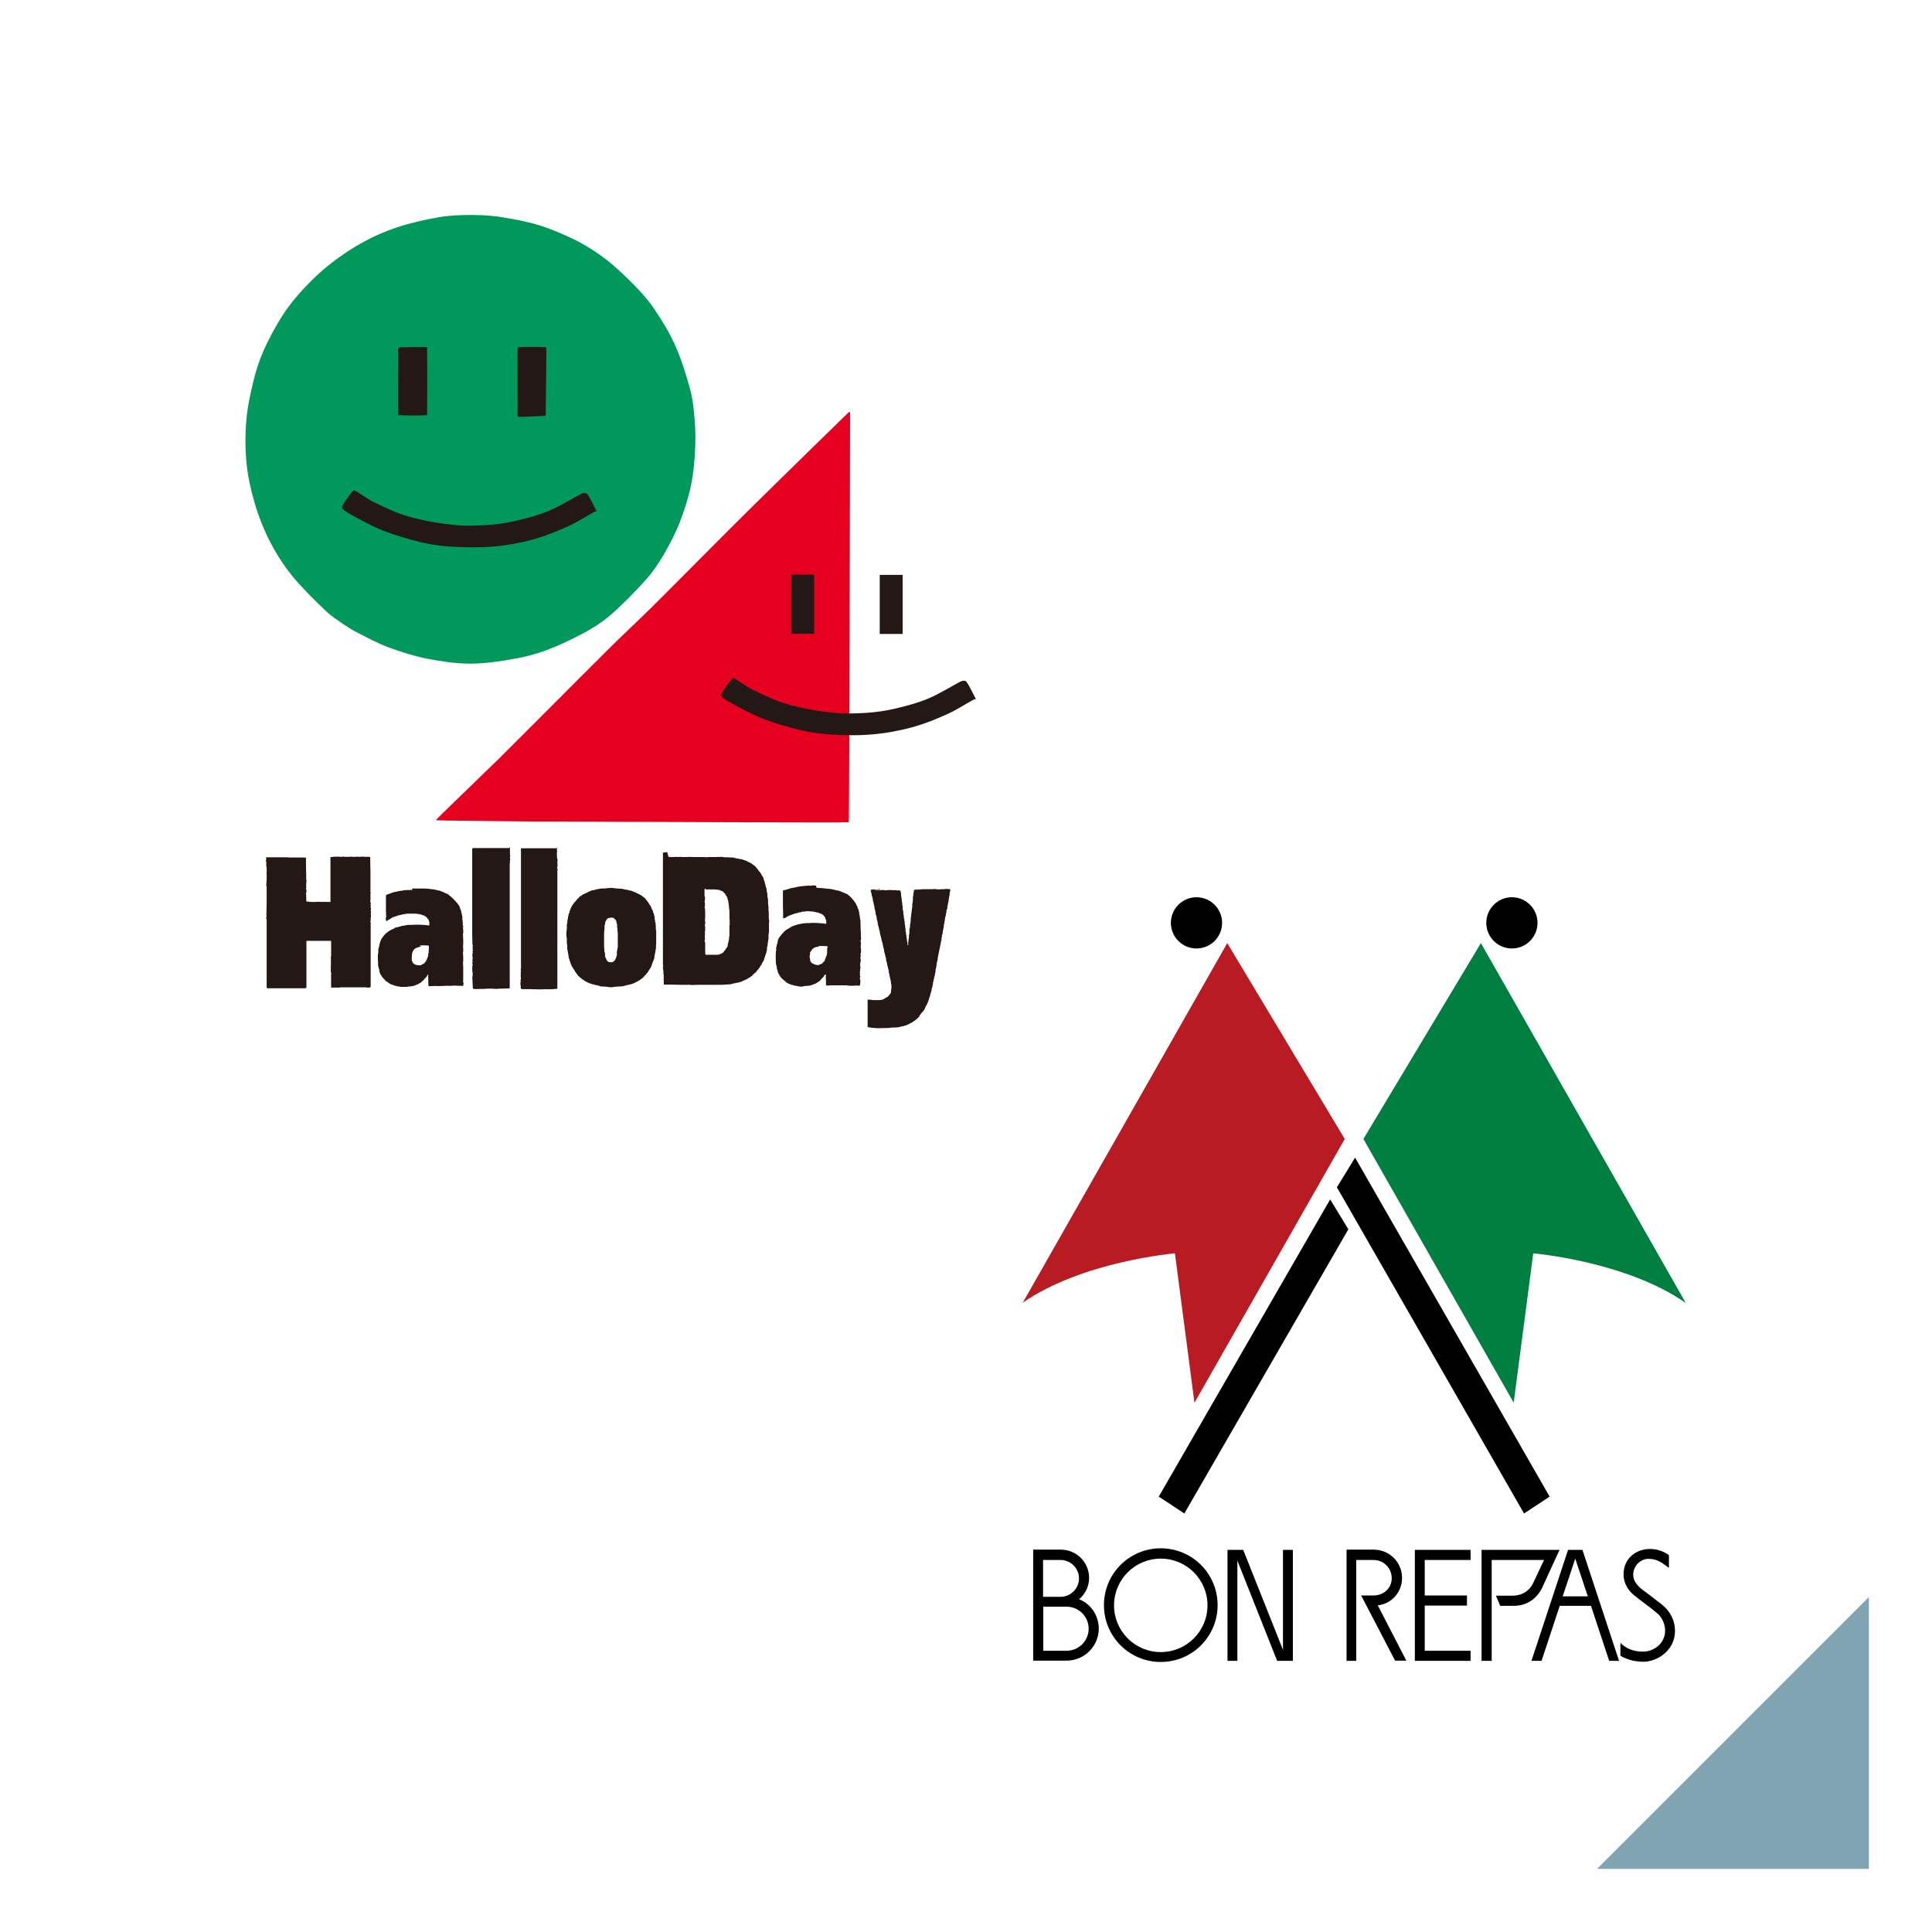 <?xml version="1.0" encoding="UTF-8"?>
<svg id="_レイヤー_2" data-name="レイヤー 2" xmlns="http://www.w3.org/2000/svg" viewBox="0 0 86 86">
  <defs>
    <style>
      .cls-1 {
        fill: #b81c22;
      }

      .cls-2 {
        fill: #e50020;
      }

      .cls-3 {
        fill: #00995b;
      }

      .cls-4 {
        fill: #231815;
      }

      .cls-5 {
        fill: #fff;
      }

      .cls-6 {
        fill: #007f41;
      }

      .cls-7 {
        fill: #80a4b2;
      }
    </style>
  </defs>
  <g id="_ガイド" data-name="ガイド">
    <g>
      <g>
        <rect class="cls-5" width="86" height="86"/>
        <polygon class="cls-7" points="83.19 71.09 83.19 83.19 71.09 83.19 83.19 71.09"/>
      </g>
      <g>
        <g>
          <path class="cls-4" d="M22.7,37.72s0,.14,0,.21c0,0,0,0,0,.01s0,0,0,.01c0,.02,0,.03,0,.05s0,.04,0,.05c0,0,.01,0,.01.01,0,.03,0,.09,0,.1,0,0-.02,0-.02,0,0,.01.01.03.02.05,0,.03,0,.07,0,.08,0,0-.02,0-.02,0,0,0,.01.01.01.02,0,.04,0,.1,0,.12,0,0-.02,0-.02,0,0,0,.01.01.01.02,0,.25,0,1.86,0,2.77,0,.91,0,2.74,0,2.77,0,0-.02,0-.02,0,0,0,0,.01-.01.01-.03,0-.25,0-.37.01-.02,0-.04,0-.06,0-.05,0-.09.01-.14.01-.06,0-.12-.01-.19-.01-.03,0-.07,0-.1,0-.01,0-.03,0-.04,0,0,0-.02,0-.03,0-.02,0-.04,0-.06,0-.04,0-.08.01-.12.01-.02,0-.04,0-.06,0,0,0-.01,0-.02,0s-.01,0-.02,0c-.02,0-.03,0-.05,0-.01,0-.03,0-.04,0s-.03,0-.04,0c-.02,0-.03.01-.05.01-.01,0-.02-.01-.03-.01-.02,0-.04.01-.06.01-.04,0-.08-.01-.12-.02,0,0-.01,0-.01,0,0-.01-.01-.25-.02-.38,0-.02,0-.03,0-.05,0-.01,0-.03,0-.04,0,0,0,0-.01-.01,0,0,0-.01,0-.02,0,0,.01-.01.01-.02,0-.03.01-.07.01-.1,0-.03,0-.07,0-.1,0-.02-.01-.04-.02-.06,0,0,0-.02,0-.03,0-.01.02-.02.02-.03,0,0-.01-.01-.02-.02,0,0,0-.02,0-.03,0-.02.01-.04.01-.06,0-.02-.01-.03-.01-.05,0-.02.02-.03.02-.05,0,0,0-.02,0-.03,0-.02-.02-.03-.02-.05,0-.02.02-.03.02-.05,0,0,0-.02,0-.02,0,0-.01,0-.01-.01,0-.02-.01-.04,0-.06,0,0,.02,0,.02,0,0,0,0,0-.01,0,0,0,0-.02-.01-.03,0,0,0-.02,0-.03,0-.01.02-.01.02-.02,0-.02-.01-.03-.02-.05,0-.02,0-.05,0-.08s0-.05,0-.08c0-.01.02-.03.02-.04,0-.02-.02-.03-.02-.04,0,0,0-.02.01-.02,0,0,.01,0,.01,0,0,0,0-.02-.01-.02,0,0-.01,0-.01,0s0,0,.01,0c0,0,.01-.01.01-.02,0,0,0-.01,0-.02,0,0,0,0-.01-.01,0-.01,0-.02,0-.03s0-.02,0-.03c0-.03,0-.08,0-.09,0,0,.02,0,.02,0,0,0,0,0-.01,0,0,0-.01,0-.01,0,0,0,0-.02,0-.02,0,0,.01-.01.01-.02,0-.01-.01-.02-.02-.03,0,0,0,0,0-.01,0,0,0-.01,0-.02,0,0,0,0,0,0,0,0,.01,0,.01,0,0,0-.01-.01-.01-.02,0-.07-.01-.27-.01-.41,0-.14,0-.27,0-.41,0-.56,0-1.14,0-1.71s0-1.6,0-1.7c0-.01.02-.03.03-.03.05,0,.53,0,.79,0s.58,0,.79,0c.01,0,.03,0,.03,0Z"/>
          <path class="cls-4" d="M24.79,37.72s0,.1,0,.15c0,0,.02.01.02.02,0,.01-.01.02-.02.03,0,.03,0,.06,0,.09s0,.06,0,.09c0,0,.01.01.01.02s0,.01-.01.02c0,0,0,.02,0,.02,0,.01,0,.02.01.03,0,0,0,0,0,.01,0,.02.01.04.02.06,0,.02,0,.03,0,.05,0,0-.02,0-.02,0,0,0,.02,0,.02.01,0,0,0,.01-.01.02,0,.02,0,.03,0,.05s0,.03,0,.05c0,0,0,0,.01.01,0,0,0,.02,0,.03,0,.01-.01.03-.01.04,0,.01.01.02.01.03,0,0,0,.02-.01.02,0,.01,0,.03-.01.04,0,.01,0,.03,0,.04,0,.02.02.03.02.05,0,.02,0,.03,0,.05,0,0-.02,0-.02,0,0,.01.01.02.01.03,0,.04,0,.08,0,.13s0,.09,0,.13c0,.82,0,1.67,0,2.49,0,.82,0,2.45,0,2.48,0,0-.02,0-.02,0,0,0,0,.01-.01.01-.05,0-.11,0-.16.01,0,0-.02,0-.03,0-.01,0-.02.01-.03.01-.02,0-.04-.01-.06-.01s-.04.01-.06.01c-.01,0-.02-.01-.03-.01s-.02.01-.03.01c-.02,0-.03-.01-.05-.01s-.03.01-.05.01c-.01,0-.02-.01-.03-.01,0,0-.01,0-.02,0,0,0-.02,0-.03,0-.01,0-.02.01-.03.01,0,0-.01,0-.02,0-.04,0-.09,0-.13,0s-.09,0-.13,0c0,0-.01,0-.02,0-.01,0-.02-.01-.03-.01s-.02.01-.03.01-.02-.01-.03-.01c-.02,0-.03.01-.05.01-.03,0-.07-.01-.1-.01-.03,0-.05,0-.08,0,0,0-.02,0-.03,0,0,0-.01,0-.02,0-.04,0-.08,0-.12,0-.04,0-.07,0-.11,0,0,0-.01,0-.02,0-.02,0-.04-.01-.06-.02,0,0,0,0,0,0,0-.02-.01-.04-.01-.06,0-.02,0-.03,0-.05,0-.01,0-.02,0-.03,0,0-.01-.01-.01-.02,0-.04-.01-.09,0-.13,0-.01.02-.01.02-.02,0,0,0-.02-.01-.02,0,0-.01,0-.01,0,0,0,0-.02,0-.02,0-.01,0-.02,0-.03,0-.02.01-.03.02-.05,0,0,0,0,0,0,0,0,0,0,0,0,0-.04-.01-.07-.01-.11,0-.04,0-.07,0-.11,0,0,0-.02,0-.02,0,0,0,0,0-.01,0-.02,0-.03,0-.05,0-.02.01-.04.01-.06,0-.02,0-.05-.01-.07,0-.02,0-.04,0-.05,0,0,.02,0,.02,0,0,0,0-.02,0-.02,0,0,0,0-.01-.01,0-.01,0-.02,0-.03s0-.02,0-.03c0-.05,0-.1,0-.16,0-.05,0-.1,0-.14,0-.82,0-1.66,0-2.48,0-.82,0-2.45,0-2.47,0-.01.02,0,.03,0,.21,0,.53,0,.79,0s.58,0,.79,0c.01,0,.03,0,.03,0Z"/>
          <path class="cls-4" d="M29.76,38.14s.05.01.07.01c.02,0,.03,0,.05,0,.02,0,.04,0,.06,0,.02,0,.03,0,.05,0,0,0,.02,0,.03,0,.02,0,.05-.01.07-.01.03,0,.07.01.1.01s.07-.01.1-.01c.02,0,.05.01.07.01,0,0,.01,0,.02,0,0,0,.02,0,.03,0,0,0,.01,0,.02,0,.03,0,.06,0,.09,0s.06,0,.09,0c0,0,.01,0,.02,0,.01,0,.02-.01.03-.01s.02.01.03.01c.02,0,.03-.01.05-.01.02,0,.04.01.06.01,0,0,.02,0,.03,0s.02,0,.03,0c0,0,.01,0,.02,0,.06,0,.12,0,.19,0s.12,0,.19,0c0,0,0,0,.01,0s0,0,.01,0c.02,0,.04,0,.06,0,.03,0,.06.01.09.01.03,0,.07-.01.1-.01.03,0,.05,0,.08,0,0,0,.01,0,.02,0s.01,0,.02,0c.04,0,.08,0,.12,0s.08,0,.12,0c0,0,.01,0,.02,0,.02,0,.03-.01.05-.01.02,0,.04.01.06.01s.04-.01.06-.01c.06,0,.11.01.17.02.09,0,.19,0,.28.01.05,0,.11,0,.16.01,0,0,0,0,.01.01.03,0,.05.02.08.02.02,0,.05,0,.07.01.03,0,.05.02.08.02.03,0,.05,0,.08.01.02,0,.03,0,.05.01,0,0,0,0,.01.01.03.01.07.02.1.03,0,0,.02,0,.02.01,0,0,0,0,.01.01.01,0,.03,0,.05.01,0,0,.01.02.02.02.03.01.06.02.08.03,0,0,.01.02.02.02.02.01.04.01.06.02,0,0,.01.02.02.02.01,0,.02,0,.03.02,0,0,.01.02.02.02.02.01.04.02.05.03,0,0,.01.02.02.02,0,0,0,0,.01,0,.02.01.03.03.05.05,0,0,.02.01.02.02,0,0,.01.02.02.03,0,0,.02.01.02.02,0,0,.01.02.02.03,0,0,0,0,.01,0,.01.01.02.03.03.05.03.04.05.07.08.1,0,.01.02.02.03.03,0,.01,0,.02.01.03,0,0,0,0,.01.01,0,.01,0,.02.01.03,0,0,0,0,.01.01,0,0,0,.02.01.02,0,0,0,0,.01.01,0,0,0,.02.01.02,0,0,0,0,.01.01.02.04.04.07.05.11,0,0,0,.02,0,.03,0,.01.02.02.02.03,0,0,0,.02,0,.03,0,0,.02,0,.02.02,0,0,0,.01,0,.02,0,0,.01,0,.01.01,0,.02,0,.05,0,.07,0,0,.02,0,.02.02,0,0,0,.01,0,.02,0,0,.01,0,.01.01,0,.02,0,.05.01.07,0,0,0,0,.01.01,0,.01,0,.03.01.05,0,0,.01,0,.01.01,0,.02,0,.05.01.07,0,0,.01,0,.01.01,0,.03,0,.06,0,.09,0,.02.02.03.02.05,0,.02,0,.04,0,.05,0,0,.01,0,.01.01,0,.04,0,.08,0,.12,0,.02.02.04.02.06,0,.02,0,.04,0,.06,0,0,.01,0,.01.01,0,.04,0,.12,0,.19,0,.05.02.1.02.16,0,.05,0,.1,0,.16,0,0,.01.01.01.02,0,.07,0,.34.01.37,0,0,.01,0,.01.01,0,.02,0,.03,0,.05s0,.04,0,.05c0,0,0,0-.01.01,0,.01,0,.02,0,.03s0,.02,0,.03c0,.12,0,.23,0,.35,0,.06-.02.11-.02.17,0,.06,0,.11,0,.17,0,.02-.02.04-.02.06,0,.02,0,.04,0,.06,0,.03-.02.05-.02.08,0,.02,0,.05,0,.08,0,.02-.02.03-.02.05,0,.01,0,.03,0,.05,0,0-.01,0-.01.01,0,.03,0,.07,0,.1,0,.02-.02.03-.02.05,0,.01,0,.03,0,.05,0,.01-.02.02-.02.03,0,0,0,.02,0,.03,0,.01-.02.02-.02.03,0,.01,0,.02,0,.03,0,.01-.02.02-.02.03,0,.01,0,.02,0,.03,0,0,0,0-.01.01-.01.02-.02.05-.03.08,0,0,0,.02,0,.03,0,.01-.02.02-.02.03,0,0,0,.02,0,.03,0,0,0,0-.01.01,0,.01-.01.02-.02.03s-.01.02-.02.03c0,0,0,0-.01.01,0,.01,0,.02-.01.03,0,0,0,0-.01.01,0,.01-.01.03-.02.05,0,.01-.01.02-.02.03,0,0,0,0-.01.01,0,0,0,.02-.01.02,0,0,0,0-.01.01,0,0,0,.02-.01.02,0,0,0,0-.01.01,0,.01,0,.02-.01.03-.02.03-.04.05-.06.08,0,0-.02.02-.02.02,0,0-.01.01-.02.02,0,.01-.01.02-.02.03-.01.01-.02.03-.03.04,0,0,0,.01-.01.02,0,0-.02.01-.03.02,0,0-.01.02-.02.02,0,0-.02,0-.02.01,0,0-.01.02-.02.03,0,0,0,0-.01,0-.02.01-.03.03-.05.05,0,0-.02.01-.02.02,0,0,0,0,0,.01-.02.01-.04.02-.05.03,0,0-.01.02-.02.02,0,0-.02,0-.02.01,0,0-.01.02-.02.02-.01,0-.03.01-.05.02,0,0-.01.02-.02.02-.02.01-.04.02-.06.03,0,0-.01.02-.02.02-.02.01-.04.01-.06.02,0,0,0,0-.01.01-.02,0-.04.01-.06.02-.03.01-.06.03-.09.05-.01,0-.03,0-.05.01-.02,0-.03.02-.05.02-.04.01-.08.01-.12.02-.02,0-.05.02-.07.02-.02,0-.05,0-.07.01,0,0-.01,0-.02.01-.02,0-.04,0-.06.01,0,0,0,.01-.01.01-.03,0-.33.03-.44.03-.01,0-.03,0-.04,0,0,0-.02,0-.03,0-.06,0-.11,0-.17,0s-.11,0-.17,0c0,0-.01,0-.02,0s-.01,0-.02,0c-.08,0-.17,0-.25,0s-.17,0-.25,0c0,0,0,0-.01,0s0,0-.01,0c-.08,0-.24,0-.35.01,0,0-.01,0-.02,0-.02,0-.03-.01-.05-.01,0,0-.02,0-.03,0-.19,0-.69,0-.85-.01,0,0-.01,0-.02,0s-.01,0-.02,0c-.04,0-.09,0-.13,0s-.09,0-.13,0c0,0,0,0,0,0,0-.04,0-.18-.01-.27,0,0,0,0,0-.01,0-.01.01-.03.01-.04,0,0,0-.02,0-.03,0,0,0,0-.01-.01,0,0,0-.01,0-.02s0-.01,0-.02c0,0,0,0,.01-.01,0,0,0-.01,0-.02,0-.01-.02-.02-.02-.03,0,0,.01,0,.01-.01,0,0,0-.01-.01-.02,0,0,0-.02,0-.03,0-.01,0-.02,0-.03,0,0,0,0,0-.01,0,0,.01,0,.01-.01,0-.02-.01-.03-.02-.05,0,0,0-.01,0-.02,0,0,0,0,.01-.01,0,0,0-.01,0-.02,0-.01-.02-.03-.02-.04,0-.03,0-.09,0-.1,0,0,.02,0,.02,0,0-.01-.02-.04-.02-.06,0-.45,0-1.67,0-2.5,0-.82,0-2.47,0-2.5,0-.01.08-.01.13-.02,0,0,.02,0,.03,0,.01,0,.02-.01.03-.01ZM31.38,39.55s0,0,0,0c0,.01,0,.02-.01.03,0,0-.01,0-.01.01,0,.02,0,.04,0,.06s0,.04,0,.06c0,.06,0,.17,0,.19,0,0,.02,0,.02,0,0,.02,0,.05,0,.08,0,.02,0,.04,0,.06,0,0,0,.02,0,.03,0,.02-.02.04-.02.06,0,0,0,.01.01.02,0,.02.01.05.01.07,0,.04,0,.07,0,.11,0,0,0,.02-.01.03,0,.02-.01.05,0,.07,0,0,.02,0,.02.02,0,0,0,.01,0,.02,0,0-.01,0-.01.01,0,.02,0,.05,0,.06,0,0,.02,0,.02,0,0,.01-.01.03-.02.05,0,0,0,0,0,0,0,0,.02,0,.02.01,0,0-.02,0-.02.01,0,0,.01.01.01.02,0,.04,0,.08,0,.12s0,.08,0,.12c0,0,0,.01-.01.02,0,.02,0,.03,0,.05s0,.04,0,.05c0,0,.01,0,.01.01,0,.05.01.1,0,.14,0,.01-.02.01-.02.02,0,0,0,.02,0,.03,0,0,0,0,0,.01,0,.01.01.02.02.03,0,0,0,.02,0,.02,0,.07,0,.19,0,.2,0,0-.01,0-.02,0,0,0,0,0,0,.01,0,0,.01.02.01.03,0,.05,0,.15,0,.16,0,0-.02,0-.02,0,0,0,.01,0,.01,0,0,.03,0,.06.01.09,0,.03,0,.06,0,.09,0,.01-.02.02-.02.03,0,0,0,.02,0,.03,0,0,.02,0,.02,0,0,0,0,.02,0,.02,0,0-.01.01-.01.02,0,.01.01.02.02.03,0,0,0,0,0,.01,0,.02,0,.04,0,.06,0,.02,0,.03,0,.05,0,.02,0,.04,0,.06,0,.02,0,.03,0,.05,0,.1,0,.27.01.29,0,.01.02.02.03.02.08,0,.16,0,.24,0s.16,0,.24,0c.03,0,.07,0,.1-.01,0,0,.02,0,.02-.01,0,0,0,0,.01-.01.02,0,.05-.01.07-.02,0,0,0,0,.01-.01.02-.01.04-.02.06-.03.01-.01.02-.03.03-.04,0,0,.02-.01.02-.02,0,0,.01-.02.02-.03,0,0,.02-.01.02-.02.02-.02.03-.04.04-.06,0-.01.01-.02.02-.03,0-.01.02-.02.03-.03,0-.01,0-.02.01-.03,0,0,0,0,.01-.01,0-.02,0-.04.01-.06,0,0,.01,0,.01-.01,0-.02,0-.05,0-.07,0-.01.02-.02.02-.03,0-.01,0-.02,0-.03,0,0,.01,0,.01-.01,0-.03,0-.06.01-.09,0,0,.01,0,.01-.01,0-.05,0-.09.01-.14,0-.01.01-.02.01-.03,0-.09,0-.45,0-.48,0-.01.02-.01.02-.02,0-.01-.01-.02-.01-.03,0,0,0,0,0-.01,0-.03,0-.07,0-.1s0-.07,0-.1c0,0-.01,0-.01-.01,0-.03,0-.28,0-.39,0-.03-.02-.07-.02-.1,0-.03,0-.07,0-.1,0,0-.01,0-.01-.01,0-.04,0-.08-.01-.12,0,0-.01,0-.01-.01,0-.03,0-.05,0-.08,0-.01-.02-.02-.02-.03,0,0,0-.02,0-.03,0-.01-.02-.03-.02-.04,0-.01,0-.03,0-.04,0-.01-.02-.01-.02-.02,0,0,0-.02,0-.02,0,0,0,0-.01-.01,0,0,0-.02-.01-.02-.01-.02-.03-.03-.04-.05,0,0,0-.01,0-.02,0,0,0,0-.01-.01,0,0,0-.02-.01-.02-.02-.02-.04-.04-.06-.06,0,0-.02-.01-.02-.02,0,0,0,0,0-.01,0,0-.02-.01-.03-.02,0,0-.01-.02-.02-.02-.03-.01-.06-.01-.09-.02-.01,0-.01-.02-.02-.02-.01,0-.02,0-.03-.01-.07,0-.15-.02-.22-.02-.04,0-.09,0-.13,0s-.09,0-.13,0c-.03,0-.06,0-.09.01Z"/>
          <path class="cls-4" d="M12.3,38.16s.01,0,.02,0,.01,0,.02,0c.07,0,.14,0,.21,0s.14,0,.21,0c0,0,.01,0,.02,0,.02,0,.05.01.07.01.02,0,.03,0,.05,0,.03,0,.07,0,.1,0,.03,0,.06,0,.09,0,0,0,.01,0,.02,0s.01,0,.02,0c.05,0,.1,0,.16,0s.1,0,.16,0c.06,0,.13,0,.17.01,0,0,0,0,0,0,0,.04,0,.66.01.74,0,0,0,0,0,.01s0,0,0,.01c0,.03,0,.07,0,.1s0,.07,0,.1c0,.01,0,.02.01.03,0,.02,0,.04,0,.06s0,.04,0,.06c0,0-.01,0-.01.01,0,.03,0,.07,0,.1s0,.07,0,.1c0,0,0,0,0,.01,0,.02,0,.03-.01.05,0,.01,0,.02,0,.03,0,0,.01,0,.02,0,0,.01,0,.03,0,.05,0,.02,0,.04,0,.06,0,0,0,.01,0,.02,0,0,0,0-.01.01,0,.01-.01.03-.01.04,0,.01,0,.03,0,.04,0,0,.01,0,.01.01,0,.04,0,.28.01.31,0,0,0,0,0,0,.04,0,.13.01.2.02.02,0,.04,0,.06,0,0,0,.01,0,.02,0s.01,0,.02,0c.03,0,.06,0,.09,0,.05,0,.1-.01.15-.01.03,0,.06.01.09.01.02,0,.03-.01.05-.01.01,0,.02.01.03.01.01,0,.03-.01.04-.01.01,0,.02.01.03.01.01,0,.02-.01.03-.01.01,0,.02.01.03.01s.02-.01.03-.01.02.01.03.01c0,0,.01,0,.02,0,.05,0,.15,0,.15,0,0-.02,0-1.97,0-1.99,0-.01.08-.01.13-.02,0,0,.02,0,.03,0,.01,0,.02-.01.03-.01.02,0,.03.01.05.01.02,0,.05-.01.07-.01.03,0,.07.01.1.01.02,0,.04,0,.06,0,.01,0,.03,0,.04,0,.02,0,.03-.01.05-.01.02,0,.04.01.06.01.01,0,.03,0,.04,0s.03,0,.04,0c0,0,.02,0,.03,0s.02,0,.03,0c0,0,.01,0,.02,0,.02,0,.04,0,.06,0,.02,0,.05-.01.07-.01.02,0,.03.01.05.01,0,0,.02,0,.03,0,.02,0,.04,0,.06,0,.02,0,.03,0,.05,0,.01,0,.03,0,.04,0,.02,0,.03-.01.05-.01.02,0,.04.01.06.01.01,0,.03,0,.04,0,0,0,.02,0,.03,0,.02,0,.05-.01.07-.01s.05.01.07.01c.01,0,.02-.01.03-.01.02,0,.03.01.05.01,0,0,.02,0,.03,0,.01,0,.03,0,.04,0,0,0,.02,0,.03,0s.02,0,.03,0c0,0,.01,0,.02,0,.02,0,.05,0,.07.01,0,0,.01,0,.01,0,0,.01,0,.43.01.64,0,.21,0,.43,0,.64,0,.03,0,.07,0,.1,0,.03,0,.06,0,.09,0,.02,0,.04,0,.06,0,.02,0,.04,0,.05,0,0,.02.01.02.02s-.02.01-.02.02c0,.03,0,.07,0,.1s0,.07,0,.1c0,0,.01.01.01.02s-.01.01-.01.02c0,.06-.01.12,0,.17,0,.01.02.02.02.03,0,.01,0,.02,0,.03,0,0-.02,0-.02.02,0,.01.01.02.02.03,0,0,0,.02,0,.03,0,0,0,0-.01.01,0,0-.01.01-.01.02,0,.02.01.04.02.06,0,.02,0,.03,0,.05s0,.03,0,.05c0,0,0,0-.01.01,0,0,0,.02,0,.03,0,.02.02.04.02.06,0,.01-.01.03-.02.04,0,0,0,.02,0,.03,0,0,.01,0,.01.01,0,.05,0,.15,0,.16,0,0-.02,0-.02,0,0,0,.01.01.01.02,0,.02,0,.04,0,.06s0,.04,0,.06c0,0-.02.01-.02.02,0,0,0,0,.01.01,0,.02.01.04.01.06,0,.02,0,.04,0,.06,0,.38,0,.94,0,1.4s0,1.31,0,1.38c0,.01-.02.02-.03.03,0,0-.01,0-.02.01-.02,0-.04,0-.06,0-.03,0-.06,0-.09-.01,0,0-.02,0-.03,0-.08,0-.16,0-.24,0s-.16,0-.24,0c0,0-.01,0-.02,0s-.01,0-.02,0c-.09,0-.19,0-.28,0s-.19,0-.28,0c0,0-.01,0-.02,0-.02,0-.04.01-.06.01-.01,0-.03,0-.04,0,0,0-.02,0-.03,0s-.02,0-.03,0c-.04,0-.08,0-.12,0s-.08,0-.12,0c-.01,0-.03,0-.03,0,0,0,0-.13,0-.14,0,0-.02,0-.02,0,0,0,.01,0,.01,0,0-.02.01-.03.01-.05,0-.02,0-.04,0-.05,0,0-.01-.01-.01-.02,0,0,.01,0,.01-.01,0-.02,0-.04,0-.06,0-.01,0-.03,0-.04,0,0-.01-.01-.01-.02s0-.01.01-.02c0-.01,0-.03,0-.04,0-.02,0-.03,0-.05,0,0,0,0,0-.01,0,0,0,0,0,0,0,0-.01,0-.01,0,0,0,0-.02,0-.02,0,0,.01,0,.01-.01,0-.04.01-.09,0-.13,0-.01-.02-.02-.02-.03,0-.01.01-.03.01-.04,0-.01-.01-.02-.01-.03,0,0,0-.01,0-.02,0,0,.02-.01.02-.02,0,0,0,0-.01-.01,0,0-.01,0-.01,0,0-.01.01-.03.01-.04,0-.02-.01-.04-.01-.06s.01-.04.01-.06c0,0,0-.01,0-.02,0-.03,0-.07,0-.1s0-.07,0-.1c0,0,0-.02,0-.02,0,0,0,0,0-.01,0-.02,0-.03,0-.05,0-.01,0-.02,0-.03,0-.03,0-.07,0-.08,0,0,.02,0,.02,0,0-.01-.01-.02-.01-.03,0-.09,0-.66,0-.66,0,0-1.02,0-1.08,0,0,0-.02,0-.02.02,0,.06,0,.69,0,1.03,0,.34,0,1.01,0,1.03,0,.02-.04.03-.06.03-.06,0-.13,0-.19,0s-.13,0-.19,0c0,0-.01,0-.02,0s-.01,0-.02,0c-.11,0-.42,0-.63,0s-.6,0-.63,0c-.01,0-.03-.02-.03-.03,0-.09,0-1.02,0-1.53,0-.5,0-1.49,0-1.53,0,0-.02,0-.02-.01,0,0,0,0-.01-.01,0,0-.01,0-.01,0,0,0,0-.02.01-.02,0,0,.02,0,.02-.01,0-.02,0-.47.01-.7,0-.23,0-.65,0-.7,0-.01-.02-.02-.02-.03,0-.04.02-.19.02-.28,0-.08,0-.24,0-.25,0,0-.02,0-.02,0,0,0,.01,0,.01,0,0-.02.01-.03.01-.05,0-.02,0-.03,0-.05,0-.03,0-.05,0-.08,0-.02,0-.05,0-.07,0,0,0-.02,0-.03,0-.02-.02-.04-.02-.06,0,0,0-.02,0-.02,0,0,0,0,0-.01,0,0,.01,0,.01-.01,0-.01,0-.02-.01-.03,0-.01,0-.02,0-.03s0-.02,0-.03c0,0,0,0,.01-.01,0,0,0-.01,0-.02,0-.01-.01-.02-.02-.03,0,0,0-.02,0-.02,0,0,0,0,0,0,0-.03,0-.06.01-.09,0-.03-.01-.09,0-.09,0,0,.16,0,.24,0,0,0,.01,0,.02,0s.01,0,.02,0c.02,0,.05,0,.08,0s.05,0,.08,0Z"/>
          <path class="cls-4" d="M36.35,39.52s.09,0,.14.01c0,0,0,0,.01,0s0,0,.01,0c.02,0,.03,0,.05,0,.12.01.25.03.38.04.02,0,.05,0,.07.01.05.01.09.02.14.03.02,0,.05.02.07.02.04,0,.08.01.12.02.04.01.07.03.11.04,0,0,.01,0,.02.01,0,0,0,0,0,.01,0,0,0,0,0,0,.02,0,.03,0,.05.01.02,0,.03.01.05.02,0,0,0,0,.01.01.02,0,.04.01.06.02,0,0,0,0,.01.01.01,0,.02,0,.03.01.02,0,.03.01.05.02,0,0,.01.02.02.03,0,0,.02,0,.02.01,0,0,.01.02.02.02.01,0,.02,0,.03.02.02.01.03.03.05.05,0,0,.02.01.02.02,0,0,0,0,0,.01,0,0,.02,0,.03.02.01.01.02.03.03.04,0,0,.02.02.02.02,0,0,.01.02.02.03,0,0,0,0,.01,0,.02.03.04.06.06.09.01.02.03.03.04.05,0,0,0,.01,0,.02,0,0,0,0,.01.01,0,.01,0,.02.01.03,0,0,0,0,.01.01,0,.01,0,.02.01.03,0,0,0,0,.01.01.01.02.02.05.03.08,0,0,0,.02,0,.03,0,0,.02.01.02.02,0,.01.02.03.02.05,0,0,0,.02,0,.02,0,0,.01,0,.01.01,0,.02,0,.05.01.07,0,0,.01,0,.01.01,0,.03,0,.05,0,.08,0,.02.02.04.02.06,0,.02,0,.04,0,.06,0,0,.01,0,.01.01,0,.03,0,.07.01.1,0,0,.01,0,.01.01,0,.03.01.25.01.38,0,.03,0,.07,0,.08,0,0,.02,0,.02,0,0,0,0,0-.01,0,0,0-.01.02-.01.03,0,.01.01.03.01.04,0,0,0,0,0,.01,0,.05,0,.14,0,.15,0,0,.02,0,.02,0,0,0,0,0-.01,0,0,.02-.01.03-.01.05,0,.02,0,.04,0,.05,0,0,.01,0,.01.01,0,.02,0,.05,0,.07,0,.02-.02.03-.02.05,0,.02,0,.03,0,.05,0,.02.02.04.02.06,0,.01,0,.02-.01.03,0,0,0,0,0,.01,0,.03,0,.09,0,.1,0,0-.02,0-.02,0,0,0,0,0,.01,0,0,0,.01,0,.01,0,0,0,0,.02-.01.02,0,0-.01,0-.01,0,0,.01.01.03.02.05,0,0,0,.02,0,.03,0,.01.01.03.01.04s-.01.03-.01.04c0,.01.01.02.01.03,0,0,0,0-.01.01,0,0,0,0,0,0,0,0,0,.01.01.02,0,0,0,.02,0,.02,0,.02-.01.04-.02.06,0,.02,0,.03,0,.05s0,.04,0,.05c0,0,.01.01.01.02,0,.02-.02.04-.02.06,0,.02,0,.03,0,.05,0,0,.01,0,.01.01,0,.05.01.1,0,.15,0,.01-.02.02-.02.03,0,0,0,.02,0,.03,0,0,.01.01.01.02,0,.02-.02.04-.02.06,0,0,0,.01.01.02,0,.02.01.04.01.06,0,.02,0,.04,0,.06,0,0,0,.02,0,.02,0,.01-.02.02-.02.03,0,0,0,.01.01.02,0,0,0,.02,0,.02,0,0,0,.02,0,.03,0,0,0,0,0,.01,0,.01-.02.02-.02.03,0,.01.01.02.01.03,0,0,0,0,0,.01,0,0,0,.02,0,.02,0,0,0,0,0,.01,0,.02,0,.04,0,.06s0,.04,0,.06c0,0,.02.01.02.02,0,.02-.01.03-.02.05,0,.02-.01.05,0,.07,0,.01.02.01.02.02,0,0,0,.02,0,.02,0,0-.01.01-.01.02s0,.01.01.02c0,.01,0,.02,0,.03s0,.02,0,.03c0,.01,0,.02-.01.03,0,.03,0,.07-.01.1,0,.01-.02.01-.03.02,0,0-.02,0-.03,0-.02,0-.04-.01-.06-.01,0,0-.02,0-.03,0-.05,0-.11.01-.16.01-.03,0-.05,0-.08,0-.02,0-.04,0-.06,0-.05,0-.09-.01-.14-.02,0,0-.02,0-.02,0,0,0-.02,0-.03,0-.01,0-.02.01-.03.01s-.02-.01-.03-.01c0,0-.01,0-.02,0-.09,0-.19,0-.28,0s-.19,0-.28,0c0,0-.02,0-.02,0-.03,0-.06.01-.09.01-.02,0-.05,0-.07,0-.02,0-.03,0-.05-.01,0,0,0,0,0,0,0-.03,0-.27-.01-.37,0,0,0-.01,0-.02,0-.01.01-.02.01-.03,0-.03-.02-.07-.03-.08,0,0,0,.02-.01.02-.01.01-.02.02-.03.03,0,0,0,.02-.01.02,0,0,0,0-.01.01,0,0,0,.02-.01.02,0,0,0,0-.01.01,0,0,0,.02-.01.02-.01.01-.02.02-.03.03,0,0-.01.02-.02.02-.01.01-.02.02-.03.03,0,0-.01.02-.02.03,0,0,0,0-.01,0-.01.02-.02.04-.04.06-.01.01-.04.02-.05.03,0,0,0,0-.01.01,0,0-.02,0-.02.01,0,0,0,0-.01.01,0,0-.02,0-.02.01,0,0-.01.02-.02.02-.01,0-.03.01-.05.02,0,0-.01.02-.02.02-.01,0-.03,0-.05.01,0,0-.02,0-.02.01,0,0,0,0-.01.01,0,0-.02,0-.02.01-.03,0-.05.01-.08.02,0,0,0,0-.01.01-.01,0-.02,0-.03.01-.02,0-.05,0-.07.01-.08,0-.15.01-.23.02-.03,0-.05.02-.08.02-.1,0-.19-.02-.28-.04-.05,0-.09-.02-.14-.03,0,0-.02,0-.02-.01-.03,0-.05-.01-.08-.02,0,0,0,0-.01-.01,0,0-.02,0-.02-.01-.02,0-.03,0-.05-.01,0,0,0,0-.01-.01-.02-.01-.04-.02-.06-.03,0,0-.01-.02-.02-.02,0,0-.01-.01-.02-.02-.01,0-.02,0-.03-.02,0,0,0,0,0-.01-.02-.01-.04-.02-.05-.03-.01,0-.02-.02-.03-.03,0,0,0,0-.01,0,0-.01-.01-.02-.02-.03,0,0-.02-.01-.03-.02,0,0-.01-.02-.02-.02-.01-.01-.02-.02-.03-.03-.02-.02-.03-.05-.05-.07,0,0,0,0-.01-.01-.01-.03-.03-.05-.04-.08,0,0,0,0-.01-.01-.01-.02-.02-.04-.03-.06,0,0,0-.02,0-.02,0,0,0,0-.01-.01,0-.02,0-.04-.01-.06,0,0,0,0-.01-.01,0-.02,0-.03-.01-.05,0,0-.01,0-.01-.01,0-.03,0-.06,0-.09,0-.02-.02-.03-.02-.04,0-.01,0-.03,0-.04,0,0-.02,0-.02,0,0,0,0,0,.01,0,0,0,.01,0,.01,0,0-.01-.02-.03-.02-.05,0-.07-.01-.15-.01-.22,0-.01,0-.03,0-.04,0,0,0-.02,0-.03,0-.09,0-.18.01-.27,0-.01.01-.02.01-.03,0-.05,0-.09,0-.14,0-.02.02-.03.02-.05,0-.01,0-.03,0-.05,0,0,0,0,.01-.01,0-.01,0-.03.01-.05,0,0,0,0,.01-.01,0-.02,0-.04.01-.06,0,0,.01,0,.01-.01,0-.03,0-.06,0-.08,0-.01.02-.01.02-.02,0,0,0-.02,0-.02,0,0,0,0,.01-.01,0-.01,0-.02.01-.03,0,0,0,0,.01-.01,0-.01,0-.02.01-.03.02-.03.05-.06.07-.09.01-.01.02-.02.03-.03,0,0,0-.02.01-.02,0,0,0,0,.01-.01,0,0,0-.02.01-.02.01-.01.03-.02.04-.03,0,0,.01-.02.02-.03,0,0,.02-.01.02-.02,0,0,.01-.02.02-.03,0,0,.02,0,.02-.01.01-.01.02-.02.03-.03,0,0,.02,0,.02-.01.01-.01.02-.03.03-.03.01,0,.02,0,.03-.01,0,0,0,0,.01-.01.03-.02.06-.03.09-.05,0,0,0,0,.01-.01.02-.01.04-.02.06-.03,0,0,.01-.01.02-.02.04-.02.08-.03.13-.05.06-.02.12-.04.19-.06.02,0,.05,0,.07-.01.03,0,.06-.02.09-.02.08-.01.15-.02.23-.02.07,0,.15,0,.22-.01,0,0,.02,0,.02,0s.02,0,.02,0c.12,0,.26.01.39.02.05,0,.09.01.14.02.02,0,.04.01.05,0,0,0,0-.12,0-.16,0-.01-.02-.01-.02-.02-.01-.02-.02-.04-.02-.06,0-.01,0-.02,0-.03,0-.01-.02-.02-.03-.03,0,0,0-.02-.01-.02-.01-.02-.03-.04-.05-.06,0-.01-.02-.02-.03-.03-.01,0-.03-.01-.05-.02,0,0-.01-.02-.02-.02,0,0-.02,0-.02-.01-.01,0-.03,0-.05-.01,0,0-.02,0-.02-.01,0,0,0,0-.01-.01-.01,0-.02,0-.03-.01-.04,0-.09-.01-.13-.02-.02,0-.03-.01-.05-.02,0,0-.01,0-.02,0-.08,0-.17-.02-.25-.02-.07,0-.14.01-.21.02-.03,0-.05,0-.08.01,0,0,0,.01-.01.01-.04.01-.08.01-.12.02-.01,0-.02,0-.03.01,0,0,0,.01-.01.01-.04.01-.08.01-.12.02,0,0,0,0-.01.01-.03.01-.07.02-.1.03,0,0-.02,0-.02.01,0,0,0,0-.01.01-.03,0-.05.01-.08.02,0,0,0,0-.01.01-.02,0-.04.01-.06.02,0,0,0,0-.01.01,0,0-.02,0-.02.01,0,0,0,0-.01.01-.01,0-.03.01-.05.02,0,0,0,0-.01.01-.04.02-.07.04-.11.05-.01,0-.03,0-.03-.01,0-.01,0-.41-.01-.61,0-.2,0-.6,0-.61,0-.02.03,0,.05-.02,0,0,0-.01.01-.01.03,0,.06-.01.09-.02.03,0,.06-.02.09-.03.03,0,.05-.01.08-.02,0,0,0-.01.01-.01.06-.01.12-.02.17-.03.04,0,.08-.02.13-.03.04,0,.08-.02.12-.02.13-.02.3-.03.4-.04.02,0,.04.01.06.01.05,0,.09-.02.14-.02.03,0,.05.01.08.01.01,0,.03,0,.04,0ZM36.45,42.13s-.01,0-.02.01c-.04,0-.08.01-.12.02-.04.01-.07.03-.1.05,0,0-.01.02-.02.02,0,0-.02,0-.02.01-.02.02-.04.05-.06.08,0,.01-.01.02-.02.03,0,.01-.01.02-.02.03,0,0-.01,0-.01.01,0,.04,0,.09-.01.13,0,0-.01,0-.01.01,0,.03,0,.07,0,.1,0,.02.02.03.02.05,0,.02,0,.04,0,.05,0,0,0,.02.01.02,0,.02,0,.03.01.05,0,0,0,0,.01.01,0,0,0,.02.01.02,0,.01.02.02.03.03,0,0,0,0,.01,0,.01.01.02.03.03.03.01,0,.03.01.05.02,0,0,0,0,.01.01.02,0,.03.01.05.02,0,0,.01,0,.02,0,.03,0,.05.02.08.02.04,0,.07,0,.11-.02,0,0,0,0,.01-.01.01,0,.03-.02.05-.02.01,0,.02,0,.03-.01.01,0,.02-.02.03-.03,0,0,.02-.01.02-.02.02-.01.03-.03.05-.05.02-.02.03-.04.04-.06,0-.01,0-.03.01-.05,0,0,0,0,.01-.01,0-.01,0-.02.01-.03,0,0,0,0,.01-.01,0-.01,0-.03.01-.05,0,0,0,0,.01-.01.01-.03.02-.06.03-.09,0-.02,0-.03,0-.05,0,0,.01,0,.01-.01,0-.04,0-.21,0-.22,0,0,.02,0,.02,0,0,0-.02,0-.02-.01,0,0,0,0,.01,0,0-.01.01-.02.01-.03,0-.01,0-.02,0-.03,0,0,0-.02-.02-.02-.04,0-.11-.01-.16-.01-.05,0-.11,0-.16,0-.02,0-.05,0-.07.01Z"/>
          <path class="cls-4" d="M27.25,39.54s.01,0,.02,0c.02,0,.03-.01.05-.01.04,0,.08.02.13.02,0,0,.02,0,.03,0,.03,0,.07,0,.1.01,0,0,.01,0,.02,0s.01,0,.02,0c.03,0,.07,0,.1.01.04,0,.08.03.12.03.03,0,.06,0,.09.01.02,0,.03.02.05.02.04.01.08.01.12.02.02,0,.05.02.07.03.01,0,.02,0,.03.01,0,0,0,0,.01.01,0,0,.02,0,.02.01.02,0,.03,0,.05.01,0,0,.02,0,.02.01,0,0,.01.02.02.02,0,0,.02,0,.02.01.01,0,.03,0,.05.01,0,0,.01.02.02.02.02.01.04.01.06.02,0,0,.01.02.02.02.02.01.04.02.06.03,0,0,.01.02.02.02,0,0,.02,0,.02.01,0,0,.01.02.02.02.02.01.04.02.05.03.04.03.07.07.1.1.01.01.02.03.03.05.01.01.02.02.03.03,0,0,0,0,0,.01.01.01.02.02.03.03.01.01.02.03.03.05.01.02.02.04.03.06,0,.01.02.02.03.03,0,0,0,.02.01.02,0,0,0,0,.01.01,0,.01,0,.02.01.03,0,0,0,0,.01.01,0,.01.01.03.02.05,0,.02.01.03.02.05,0,0,0,0,.01.01,0,.01,0,.02.01.03,0,0,0,0,.01.01,0,.01,0,.02.01.03,0,0,.01,0,.01.01,0,.02,0,.04,0,.06,0,.01.02.01.02.02.01.02.02.04.02.06,0,.01,0,.02,0,.03,0,.01.02.03.02.04,0,.01,0,.03,0,.04,0,0,.01,0,.01.01,0,.03,0,.06,0,.09,0,.02.02.04.02.06,0,.02,0,.04,0,.06,0,.02.02.03.02.05,0,.01,0,.03,0,.05,0,0,.01,0,.01.01,0,.04,0,.23.01.27,0,0,.01,0,.01.01,0,.04,0,.16,0,.24s0,.18,0,.24c0,0-.01.01-.01.02,0,.01.02.02.02.03,0,0-.01.01-.01.02,0,.04,0,.08-.01.13,0,.04,0,.09,0,.13,0,.02-.02.04-.02.06,0,.02,0,.04,0,.06,0,0-.01,0-.01.01,0,.03,0,.05-.01.08,0,0-.01,0-.01.01,0,.03,0,.06-.01.09,0,0-.01,0-.01.01,0,.03,0,.07,0,.1,0,.01-.02.02-.02.03,0,0,0,.02,0,.03,0,0,0,0-.01.01,0,.01-.01.03-.02.05,0,.02-.01.03-.02.05,0,0,0,0-.01.01,0,.02,0,.04-.01.06,0,0,0,0-.01.01-.01.02-.02.05-.03.08,0,0,0,.02,0,.03,0,.01-.02.01-.02.02,0,0,0,.02,0,.02,0,0,0,0-.01.01,0,.01-.01.02-.02.03,0,.01-.01.02-.02.03,0,0,0,0-.01.01,0,.01,0,.02-.01.03,0,0,0,0-.01.01,0,0,0,.02-.01.02,0,0,0,0-.01.01,0,0,0,.02-.01.02,0,0,0,0-.01.01,0,0,0,.02-.01.02,0,0,0,0-.01.01,0,0,0,.02-.01.02,0,0,0,0-.01.01,0,0,0,.02-.01.02-.01.01-.02.02-.03.03-.01.02-.03.04-.04.06,0,0,0,0-.01,0,0,0-.01.02-.02.02,0,0-.02.01-.02.02-.02.02-.03.04-.05.06-.01.01-.02.02-.03.03-.01.01-.03.02-.05.03-.01.01-.02.02-.03.03,0,0-.02,0-.02.01,0,0-.01.02-.02.02,0,0-.02,0-.02.01,0,0-.01.02-.02.02-.02.01-.05.02-.07.03,0,0-.01.02-.02.02-.02.01-.04.01-.06.02,0,0-.01.02-.02.02-.01,0-.03.02-.05.02-.01,0-.02,0-.03.01,0,0,0,0-.01.01,0,0-.01,0-.02.01-.03,0-.05.01-.08.02,0,0,0,.01-.01.01-.05.01-.11.02-.16.03,0,0-.01,0-.02.01-.03,0-.06.01-.09.02-.02,0-.04.02-.06.02-.03,0-.05,0-.08.01-.11,0-.22.01-.32.02-.04,0-.09.02-.13.02-.09,0-.18-.02-.27-.03-.09,0-.23-.01-.27-.02,0,0,0-.02-.02-.02-.02,0-.04-.01-.06-.02-.02,0-.05,0-.07-.01-.04,0-.08-.02-.12-.03-.02,0-.04,0-.06-.01,0,0,0,0-.01-.01,0,0-.02,0-.02-.01-.03,0-.05-.01-.08-.02,0,0-.02,0-.02-.01,0,0,0,0-.01-.01-.01,0-.03,0-.05-.01,0,0,0,0-.01-.01,0,0-.02,0-.02-.01,0,0,0,0-.01-.01-.02-.01-.05-.02-.07-.03,0,0,0,0-.01-.01-.01,0-.02-.01-.03-.02,0,0-.01-.02-.02-.02-.01,0-.03-.01-.05-.02,0,0-.01-.02-.02-.02,0,0,0,0-.01,0,0,0-.01-.02-.02-.02,0,0-.02-.01-.02-.02,0,0,0,0-.01-.01,0,0-.02,0-.02-.01,0,0-.02-.02-.02-.02,0,0-.02-.01-.03-.02,0,0,0-.02-.01-.02-.01-.01-.03-.02-.04-.03,0,0-.01-.02-.02-.03,0,0-.02-.01-.02-.02-.01-.01-.02-.03-.03-.05-.02-.02-.04-.04-.05-.06-.01-.01-.02-.03-.03-.04,0,0,0-.01,0-.02,0,0,0,0-.01-.01,0,0,0-.02-.01-.02,0,0,0,0-.01-.01,0,0,0-.02-.01-.02,0-.01-.02-.02-.03-.03,0-.01-.01-.03-.02-.05,0,0,0,0-.01-.01,0-.01-.01-.02-.02-.03,0-.01-.01-.02-.02-.03,0,0,0,0-.01-.01,0-.01,0-.03-.01-.05,0,0,0,0-.01-.01-.01-.02-.02-.05-.03-.08,0,0,0-.02,0-.03,0,0,0,0-.01-.01-.01-.02-.02-.05-.03-.08,0,0,0-.02,0-.03,0-.01-.02-.01-.02-.02,0,0,0-.02,0-.02,0,0-.01,0-.01-.01,0-.03,0-.06-.01-.09,0,0-.01,0-.01-.01,0-.03,0-.05,0-.08,0-.02-.02-.03-.02-.05,0-.02,0-.04,0-.05,0,0-.01,0-.01-.01,0-.03,0-.06-.01-.09,0,0-.01,0-.01-.01,0-.05,0-.09,0-.14,0-.06-.02-.12-.02-.17,0-.06,0-.12,0-.17,0-.05-.02-.09-.02-.14,0-.05,0-.09,0-.14,0-.06.02-.12.02-.18,0-.06,0-.12,0-.18,0-.02.02-.04.02-.06,0-.02,0-.04,0-.06,0,0,.01,0,.01-.01,0-.03,0-.05,0-.08,0-.02.02-.04.02-.06,0-.02,0-.04,0-.06,0-.02.02-.03.02-.05,0-.01,0-.03,0-.05,0-.01.02-.02.02-.03,0-.01,0-.02,0-.03,0-.01.02-.01.02-.02,0,0,0-.02,0-.02,0,0,.01,0,.01-.01,0-.02,0-.04,0-.06,0-.01.02-.01.02-.02,0-.01.02-.03.02-.05,0,0,0-.02,0-.02,0,0,0,0,.01-.01,0-.01,0-.02.01-.03,0,0,0,0,.01-.01,0-.01.01-.03.02-.05.01-.03.03-.05.05-.08,0-.01,0-.02.02-.03,0-.01.03-.02.03-.03,0-.01,0-.02.01-.03,0-.01.02-.02.03-.03,0,0,.01-.02.02-.02.02-.02.03-.04.05-.06.01-.01.02-.03.03-.04,0,0,0-.01.01-.02,0,0,0,0,.01,0,.02-.01.03-.03.05-.05,0,0,.02-.01.02-.02,0,0,.01-.02.02-.03,0,0,.02,0,.02-.01,0,0,.01-.02.02-.02.01,0,.03-.01.05-.02.01,0,.02-.02.03-.03,0,0,.02,0,.02-.01,0,0,.01-.02.02-.02.01,0,.02,0,.03-.01.02,0,.03-.01.05-.02,0,0,0,0,.01-.01.01,0,.02,0,.03-.01.02,0,.03-.01.05-.02,0,0,0,0,.01-.01.02-.01.05-.02.07-.03,0,0,0,0,.01-.01.01,0,.03-.01.05-.02.01,0,.02,0,.03-.01,0,0,0,0,.01-.01.03-.01.05-.02.08-.02.02,0,.05,0,.07-.01.02,0,.03-.02.05-.02.06-.02.12-.02.17-.03,0,0,.01,0,.02-.01.03,0,.05,0,.08-.01.08,0,.17,0,.25-.01.02,0,.03-.01.05-.01.02,0,.03,0,.05,0,.01,0,.03,0,.04,0,0,0,.01-.01.02-.01.03,0,.07,0,.1.01ZM27.07,40.86s-.01.02-.02.03-.02.01-.03.02c-.02.03-.04.05-.05.08-.01.02-.03.04-.03.07-.01.04,0,.08-.02.12,0,0-.01,0-.01.01,0,.05,0,.09,0,.14,0,.06-.02.12-.02.19,0,.06,0,.12,0,.19,0,.16,0,.47,0,.47,0,0,.02,0,.02,0,0,.01-.02.03-.02.04,0,0,.01.01.01.02,0,.06,0,.12.02.17,0,0,.01,0,.01.01,0,.05,0,.1,0,.15,0,.01.02.02.02.03,0,0,0,.02,0,.03,0,0,0,0,.01.01.02.03.03.07.05.1,0,.02.02.03.03.04,0,0,.01.02.02.02.02.01.05.02.07.03.02,0,.05,0,.07,0s.05,0,.07,0c.01,0,.01-.02.02-.02,0,0,.02,0,.02-.01,0,0,.01-.02.02-.02,0,0,.02,0,.02-.01,0,0,.01-.01.02-.02,0-.01.01-.03.02-.05,0-.01.02-.02.02-.03,0-.02,0-.04.02-.06,0,0,.01,0,.01-.01,0-.02,0-.05.01-.07,0,0,.01,0,.01-.01,0-.05,0-.12,0-.17,0-.02.02-.05.02-.07,0-.02,0-.05,0-.07,0,0,.01-.01.02-.02,0,0,0,0,0-.01,0-.01,0-.03,0-.04,0,0,0-.02,0-.02,0-.1,0-.21,0-.31,0-.1,0-.22,0-.3,0,0-.01-.01-.01-.02,0-.06,0-.14-.01-.19,0,0-.01,0-.01-.01,0-.05,0-.1,0-.15,0-.01-.02-.02-.02-.03,0,0,0-.02,0-.03,0,0-.01,0-.01-.01,0-.02,0-.04,0-.06,0,0-.02-.01-.02-.02,0,0,0-.01,0-.02-.02-.02-.03-.04-.05-.06,0,0-.02,0-.02-.01,0,0-.01-.02-.02-.02,0,0-.01-.01-.02-.02-.01,0-.02,0-.03-.01-.02,0-.03,0-.05,0s-.03,0-.05,0c-.03,0-.06.01-.09.02Z"/>
          <path class="cls-4" d="M18.34,39.55c.08,0,.16,0,.24,0s.16,0,.24,0c0,0,.02,0,.03,0s.02,0,.03,0c.09,0,.18.01.27.02.01,0,.02,0,.03.01.06,0,.12.01.17.02.03,0,.06.01.09.02.02,0,.05.02.07.02.02,0,.05,0,.07.01.01,0,.02,0,.03.01,0,0,0,0,.01.01.03.01.06.02.09.03.01,0,.02.02.03.02.02,0,.04,0,.05.02,0,0,0,0,.01.01.03.01.06.02.09.03,0,0,.01.02.02.02.01,0,.03,0,.05.02,0,0,.01.02.02.02,0,0,.01.01.02.02.01,0,.02.01.03.02.01,0,.02.02.03.03,0,0,.02,0,.02.01.02.02.04.03.05.05,0,0,.01.02.02.02,0,0,.02,0,.02.01.02.02.04.04.05.06,0,0,.01.02.02.02,0,0,.02.01.03.02,0,0,0,.02.01.02,0,0,0,0,.01.01,0,.01,0,.02.02.03,0,0,.02.01.03.02,0,.01.01.02.02.03,0,.01.01.02.02.03,0,0,0,0,.01.01,0,.01.01.02.02.03,0,.01.02.02.03.03,0,.01,0,.03.01.05,0,0,0,0,.01.01.01.02.02.05.03.08,0,0,0,.02,0,.03,0,.01.02.01.02.02,0,0,0,.02.01.02,0,.01,0,.03.01.04,0,.01,0,.03,0,.04,0,.02.02.03.02.04,0,.01,0,.03,0,.04,0,0,.01,0,.01.01,0,.03,0,.05.01.08,0,0,.01,0,.01.01,0,.04,0,.09,0,.13,0,.05.02.1.02.15,0,.05,0,.14,0,.15,0,0,.01,0,.02,0,0,.01,0,.02,0,.03,0,0,0,.02,0,.02,0,0,0,0,0,.01,0,.01-.02.02-.02.03,0,0,0,.01.01.02,0,.02.01.04.01.06,0,.02,0,.04,0,.06,0,.03.01.07,0,.1,0,.01-.02.01-.02.02,0,0,0,.02.01.02,0,0,.01,0,.01,0,0,0,0,.02-.01.02,0,0-.01,0-.01,0s.01,0,.01,0c0,.02.01.16.01.24s0,.18,0,.24c0,0,0,.01-.01.02,0,0,0,0,0,0,0,.04.01.08.01.13,0,.04,0,.09,0,.13,0,0,0,.01-.01.02,0,0,0,0,0,0,0,.04,0,.15.01.22,0,.07,0,.21,0,.22,0,0-.02,0-.02,0,0,0,.01.01.01.02,0,.07.01.14.01.21s0,.14,0,.21c0,.02,0,.04,0,.06,0,.02,0,.03,0,.05,0,.05,0,.1,0,.15,0,.05,0,.09,0,.14,0,0-.01.01-.01.02,0,.02.02.03.02.05,0,0,0,.02-.01.02,0,0,0,0,0,0,0,.01.01.02.02.03,0,0,0,.01,0,.02,0,0,0,0-.01.01,0,.02,0,.04-.01.06-.01.01-.03.02-.05.02-.02,0-.03-.01-.05-.01,0,0-.02,0-.03,0s-.02,0-.03,0c0,0-.01,0-.02,0-.03,0-.06,0-.09,0-.04,0-.08-.01-.12-.01-.03,0-.07.01-.1.01-.03,0-.05,0-.08,0,0,0-.01,0-.02,0s-.01,0-.02,0c-.01,0-.03,0-.04,0,0,0-.02,0-.03,0-.03,0-.06,0-.09,0-.05,0-.11.01-.16.01-.03,0-.06,0-.09,0,0,0-.01,0-.02,0-.01,0-.02.01-.03.01-.02,0-.03-.01-.05-.01,0,0-.02,0-.03,0s-.02,0-.03,0c0,0-.01,0-.02,0-.02,0-.04,0-.06,0s-.04,0-.06,0c0,0-.01,0-.02,0-.01,0-.02.01-.03.01s-.02-.01-.03-.01c-.02,0-.05.01-.07.01-.02,0-.04,0-.05,0-.01,0-.03-.02-.03-.03,0-.03-.01-.51-.01-.51,0,0,0,.02-.01.02-.02.03-.04.06-.06.09,0,.01-.02.03-.03.04-.01.01-.02.02-.03.03,0,0-.01.02-.02.02-.01.01-.02.02-.03.03,0,0,0,0,0,.01-.01.01-.02.02-.03.03,0,0,0,.02-.02.02,0,0-.02,0-.02.01-.01.01-.02.03-.03.04,0,0-.02,0-.02.01-.01.01-.02.02-.03.03,0,0-.02,0-.02.01,0,0,0,0-.01.01-.01,0-.03.01-.05.02,0,0-.01.02-.02.02-.03.01-.05.02-.08.03,0,0,0,0-.01.01-.03.01-.05.02-.08.03-.04.01-.08.03-.12.03-.07.01-.13.01-.2.02-.01,0-.02.01-.03.01-.04,0-.07,0-.11,0s-.07,0-.11,0c-.03,0-.07,0-.1-.01-.01,0-.02,0-.03-.01-.03,0-.06,0-.09-.01-.03,0-.06-.02-.09-.03-.02,0-.03,0-.05-.01-.02,0-.05-.02-.07-.03-.02,0-.05-.01-.07-.02,0,0,0,0-.01-.01-.02-.01-.04-.02-.06-.03,0,0-.01-.02-.02-.02-.01,0-.02,0-.03-.02-.01,0-.02-.03-.03-.03-.01-.01-.03-.01-.05-.02-.02-.01-.04-.03-.05-.05,0,0-.01-.02-.02-.02-.02-.02-.04-.04-.05-.06,0,0-.01-.02-.02-.02-.01-.02-.03-.03-.05-.05,0-.01,0-.03-.02-.05,0,0,0,0-.01-.01,0-.01-.01-.02-.02-.03-.01-.02-.02-.03-.03-.05,0,0,0-.01,0-.02,0,0,0,0-.01-.01,0-.01,0-.02-.01-.03,0,0-.01,0-.01-.01,0-.03,0-.05,0-.08,0-.02-.02-.03-.02-.04,0-.01,0-.03,0-.04,0-.01-.02-.02-.02-.03,0-.01,0-.02,0-.03,0-.02-.02-.04-.02-.06,0-.02,0-.04,0-.06,0,0,0,0,0-.01s0,0,0-.01c0,0,0,0,0,0,0,0,0,0,0,0,0-.04,0-.13-.01-.19,0-.06,0-.13,0-.19,0-.05.02-.09.02-.14,0-.05,0-.09,0-.14,0-.02.02-.03.02-.04,0-.01,0-.03,0-.04,0,0,0,0,.01-.01,0-.02,0-.04.01-.06,0,0,.01,0,.01-.01,0-.02,0-.04,0-.06,0-.01.02-.02.02-.03,0-.01,0-.02,0-.03,0-.01.02-.03.02-.04,0-.01,0-.03,0-.04,0,0,.02,0,.02-.02,0,0,0-.01,0-.02,0,0,0,0,.01-.01,0-.01,0-.02.01-.03,0,0,0,0,.01-.01,0-.01.01-.02.02-.03.02-.03.04-.06.06-.09.02-.02.04-.05.06-.07,0,0,.01-.02.02-.02.01-.02.03-.03.05-.05,0,0,.02-.01.03-.02,0,0,.01-.02.02-.02,0,0,.02,0,.02-.01,0,0,.01-.02.02-.02.01-.01.03-.02.05-.03,0,0,.01-.02.02-.02.01,0,.03-.01.05-.02,0,0,0,0,.01-.01,0,0,.02,0,.02-.01,0,0,0,0,.01-.01.02,0,.04-.01.06-.02,0,0,0,0,.01-.01.01,0,.03-.01.05-.02,0,0,.01-.02.02-.02.04-.02.09-.02.13-.03.02,0,.04-.02.06-.02.03,0,.05-.01.08-.02,0,0,0,0,.01-.01.01,0,.03,0,.05-.01.03,0,.06,0,.09-.01.06-.01.12-.03.19-.03.11,0,.22,0,.32-.01,0,0,.01,0,.02,0,.01,0,.02.01.03.01s.02-.01.03-.01c0,0,.01,0,.02,0,.12,0,.23.01.35.02.02,0,.03,0,.05.01.02,0,.03,0,.05,0s.03,0,.05,0c0,0,0,0,0,0,0-.05.01-.11,0-.16,0-.01-.02-.02-.02-.03,0,0,0-.02,0-.03,0-.01-.02-.02-.02-.03,0-.01,0-.02,0-.03,0,0-.02,0-.02,0,0,0-.01-.01-.02-.02,0,0,0-.02-.01-.02,0,0,0,0-.01-.01,0,0,0-.02-.01-.02-.02-.02-.05-.04-.08-.06,0,0-.02,0-.02-.01,0,0-.01-.02-.02-.02-.01,0-.03,0-.05-.01-.02,0-.04-.01-.06-.02,0,0,0-.01-.01-.01-.04-.01-.08-.01-.12-.02,0,0-.01-.01-.02-.01-.05,0-.09,0-.14-.01-.05,0-.1,0-.16,0s-.1,0-.16,0c-.03,0-.06,0-.09.01-.02,0-.03,0-.05.01-.02,0-.05,0-.07.01-.03,0-.06.01-.09.02,0,0-.01,0-.02.01-.04,0-.08.01-.12.02-.01,0-.02,0-.03.01,0,0,0,0-.01.01,0,0-.02,0-.02.01-.02,0-.03,0-.05.01-.02,0-.03.02-.05.02-.02,0-.05.01-.07.02-.03.01-.06.03-.09.05,0,0-.01.02-.02.02-.03.02-.05.03-.08.04,0,0,0,0-.01.01-.01,0-.02.01-.03.02,0,0,0,0-.01.01-.01,0-.03.01-.04.02,0,0-.01,0-.02,0,0,0,0,0,0,0,0-.02,0-.04-.01-.06,0,0,0,0,0-.01,0,0,0,0,0,0,0-.01-.01-.02-.01-.03,0-.02.01-.03.01-.05,0,0,0-.01,0-.02,0-.02.02-.03.02-.05,0-.01-.02-.02-.02-.03,0,0,0-.01,0-.02,0,0,.02-.01.02-.02s-.01-.01-.02-.02c0,0,0-.02,0-.02,0,0,0-.02.01-.02,0,0,.01,0,.01,0,0,0-.02,0-.02-.01s.02,0,.02-.01c0,0,0,0-.01,0,0-.02-.01-.03-.01-.05,0-.02,0-.04,0-.05,0,0,0,0,0-.01s0,0,0-.01c0-.07,0-.22,0-.32s0-.29,0-.32c0,0,0,0,.01-.01,0-.01,0-.03,0-.03.02-.01.05,0,.07-.02,0,0,0,0,.01-.01.03,0,.05-.01.08-.02,0,0,.01,0,.02-.01.06-.02.11-.04.17-.06.04-.01.08-.01.12-.02.02,0,.05-.02.07-.02.04,0,.08-.02.12-.02.03,0,.06,0,.09-.01,0,0,.01-.01.02-.01.04,0,.08-.01.12-.01,0,0,.02,0,.03,0,0,0,.01,0,.02,0,.05,0,.11,0,.16-.01,0,0,.01,0,.02,0,.01,0,.02.01.03.01,0,0,.01,0,.02,0ZM18.74,42.13c-.05.01-.11.03-.16.05-.03,0-.05.02-.08.03-.01,0-.03.02-.04.03,0,0-.01.02-.02.02,0,0-.02,0-.02.02-.02.02-.03.04-.04.06,0,.01,0,.02-.01.03,0,0,0,0-.01.01,0,.01,0,.03-.01.05,0,0-.01,0-.01.01,0,.05,0,.09-.01.14,0,0,0,0,0,.01s0,0,0,.01c0,.05,0,.11,0,.16,0,.01.02.01.02.02,0,0,0,.02,0,.02,0,0,0,0,.01.01,0,.01,0,.02.01.03,0,0,0,0,.01.01,0,0,0,.02.01.02.01.02.02.03.04.04.02.01.05.02.07.03,0,0,0,.01.01.01.04,0,.09.02.13.02s.09,0,.13-.02c.01,0,.01-.02.02-.02.02-.01.05-.02.07-.03,0,0,.01-.02.02-.02,0,0,.02,0,.02-.01.01-.01.02-.03.03-.05.02-.02.03-.04.05-.06,0,0,0-.01,0-.02,0,0,0,0,.01-.01,0-.01.01-.03.02-.05,0-.02.01-.03.02-.05,0,0,0,0,.01-.01,0-.02,0-.04.01-.06,0,0,.01,0,.01-.01,0-.02,0-.04,0-.06,0-.03.02-.06.02-.09,0-.03,0-.06,0-.09,0,0,0,0,.01-.01,0,0,0-.01,0-.02s0-.01,0-.02c0-.03,0-.05,0-.08,0-.02,0-.05,0-.07,0,0,0-.02-.02-.02-.04,0-.1-.01-.15-.01-.05,0-.1,0-.15,0-.03,0-.05,0-.08.01Z"/>
          <path class="cls-4" d="M38.84,39.63s.01,0,.02,0c.01,0,.02-.01.03-.01s.02,0,.03.01c0,0,.01,0,.02,0,.04,0,.09,0,.13,0s.09,0,.13,0c0,0,0,0,.01,0,.03,0,.06-.02.09-.02.02,0,.04.02.06.02,0,0,.01,0,.02,0,.05,0,.09,0,.14-.01,0,0,.01,0,.02,0s.01,0,.02,0c.02,0,.05,0,.07,0s.05,0,.07,0c0,0,.01,0,.02,0,.02,0,.04.01.06.01s.04-.01.06-.01c.04,0,.07.02.1.02.02,0,.03-.01.05-.01.03,0,.06,0,.08.02,0,0,.02,0,.02.02,0,.03,0,.05.01.08,0,0,.01,0,.01.01,0,.04,0,.09,0,.13,0,.02.02.04.02.06,0,.02,0,.04,0,.06,0,0,.01,0,.01.01,0,.05,0,.09.01.14,0,0,.01,0,.01.01,0,.05,0,.1.01.15,0,0,.01,0,.01.01,0,.05,0,.09,0,.14,0,.02.02.03.02.05,0,.02,0,.04,0,.05,0,0,.01,0,.01.01,0,.05,0,.1.01.15,0,0,.01,0,.01.01,0,.05,0,.09.01.14,0,0,.01,0,.01.01,0,.03,0,.07.01.1,0,0,.01.01.01.02,0,.05,0,.1.01.15,0,0,.01.01.01.02,0,.04,0,.09.01.13,0,0,.01.01.01.02,0,.04,0,.08,0,.12,0,.02.02.04.02.06,0,.02,0,.04,0,.06,0,.03.02.05.02.08,0,.03,0,.05,0,.08,0,.02.02.05.02.07,0,.02,0,.05,0,.07,0,0,0,0,.01.01,0,.02,0,.05.01.07,0,0,.01.01.01.02,0,.03,0,.09,0,.1,0,.01.03.01.03,0,0,0,0-.1,0-.15,0,0,.01,0,.01-.01,0-.04,0-.09.01-.13,0,0,.01-.01.01-.02,0-.04,0-.09,0-.13,0-.03.02-.05.02-.08,0-.03,0-.05,0-.08,0,0,0,0,0-.01,0,0,0,0,0,0,0-.05,0-.11.02-.16,0,0,.01,0,.01-.01,0-.04,0-.09,0-.13,0-.02.02-.05.02-.07,0-.02,0-.05,0-.07,0,0,.01-.01.01-.02,0-.04,0-.09,0-.13,0-.03.02-.06.02-.09,0-.03,0-.06,0-.09,0-.02.02-.05.02-.07,0-.02,0-.05,0-.07,0,0,.01-.01.01-.02,0-.04,0-.09.01-.13,0,0,.01,0,.01-.01,0-.05,0-.1,0-.15,0-.03.02-.05.02-.08,0-.02,0-.05,0-.08,0,0,.01,0,.01-.01,0-.05,0-.11,0-.16,0-.02.02-.05.02-.07,0-.02,0-.05,0-.07,0-.02.02-.05.02-.07,0-.02,0-.05,0-.07,0,0,.02,0,.02-.01,0,0,.01-.02.02-.02.06,0,.18,0,.27-.01,0,0,.02,0,.03,0,.02,0,.03-.01.05-.01,0,0,.02,0,.03,0,.05,0,.1,0,.16,0s.1,0,.16,0c.03,0,.06,0,.09,0,.03,0,.07-.01.1-.01.04,0,.08.02.12.02,0,0,.01,0,.02,0,.07,0,.14-.01.21-.01.02,0,.04,0,.06,0,.02,0,.05-.01.07-.01,0,0,.01,0,.02,0,.06,0,.13,0,.17.01,0,0,.02,0,.02.02,0,.02,0,.04,0,.06,0,.02-.02.03-.02.05,0,.01,0,.03,0,.05,0,0-.01,0-.01.01,0,.03,0,.06,0,.09,0,.02-.02.03-.02.05,0,.02,0,.04,0,.05,0,0-.01,0-.01.01,0,.03,0,.07-.01.1,0,0-.01,0-.01.01,0,.02,0,.05,0,.07,0,.02-.02.03-.02.05,0,.02,0,.04,0,.05,0,0,0,0-.01.01,0,.02,0,.05-.01.07,0,0-.01,0-.01.01,0,.03,0,.06,0,.09,0,.02-.02.03-.02.04,0,.01,0,.03,0,.04,0,0-.02,0-.02,0,0,.02,0,.07,0,.1,0,.02-.02.03-.02.05,0,.02,0,.04,0,.05,0,0,0,0-.01.01,0,.02,0,.05-.01.07,0,0-.01,0-.01.01,0,.03,0,.05-.01.08,0,0-.01,0-.01.01,0,.03,0,.05,0,.08,0,.02-.02.04-.02.06,0,.02,0,.04,0,.06,0,.02-.02.03-.02.05,0,.01,0,.03,0,.05,0,0-.01,0-.01.01,0,.03,0,.05,0,.08,0,.02-.02.03-.02.05,0,.02,0,.03,0,.05,0,.02-.02.03-.02.05,0,.02,0,.04,0,.05,0,0-.01,0-.01.01,0,.03,0,.05,0,.08,0,.01-.02.01-.02.02,0,0,0,.02,0,.02,0,0-.01,0-.01.01,0,.04,0,.08-.01.12,0,0-.01,0-.01.01,0,.03,0,.06,0,.09,0,.02-.02.03-.02.05,0,.01,0,.03,0,.05,0,.02-.02.03-.02.05,0,.02,0,.03,0,.05,0,.02-.02.03-.02.05,0,.02,0,.03,0,.05,0,0-.01,0-.01.01,0,.02,0,.05-.01.07,0,0-.01,0-.01.01,0,.03,0,.06-.01.09,0,0-.01,0-.01.01,0,.03,0,.06-.01.09,0,0-.01,0-.01.01,0,.03,0,.05-.01.08,0,0-.01,0-.01.01,0,.03,0,.06,0,.08,0,0-.02,0-.02,0,0,.02,0,.08,0,.12,0,.02-.02.03-.02.04,0,.01,0,.03,0,.04,0,.02-.02.03-.02.05,0,.01,0,.03,0,.05,0,0-.01,0-.01.01,0,.03,0,.05,0,.08,0,.02-.02.03-.02.05,0,.02,0,.03,0,.05,0,.02-.02.03-.02.05,0,.01,0,.03,0,.05,0,0-.01.01-.01.02,0,.03,0,.05,0,.08,0,.02-.02.03-.02.05,0,.02,0,.03,0,.05,0,.02-.02.03-.02.04,0,.01,0,.03,0,.04,0,.02-.02.03-.02.04,0,.01,0,.03,0,.04,0,.02-.02.03-.02.05,0,.01,0,.03,0,.05,0,0,0,0-.01.01,0,.02,0,.04-.01.06,0,0-.01,0-.01.01,0,.03,0,.05,0,.08,0,.02-.02.03-.02.05,0,.02,0,.04,0,.05,0,.02-.02.05-.03.07,0,.02,0,.03-.01.05,0,.02,0,.04,0,.05,0,.02-.02.03-.02.04,0,.01,0,.03,0,.04,0,.01-.02.02-.02.03,0,.01,0,.02,0,.03,0,0,0,0-.01.01,0,.02,0,.04-.01.06,0,0-.01,0-.01.01,0,.02,0,.05-.01.07,0,0,0,0-.01.01-.01.02-.02.05-.03.08,0,0,0,.02,0,.03,0,.01-.02.02-.02.03,0,.01,0,.02,0,.03,0,.01-.02.02-.02.03,0,.01,0,.02,0,.03,0,0-.02.01-.02.02,0,0,0,.01,0,.02,0,0,0,0-.01.01,0,.01,0,.02-.01.03,0,0,0,0-.01.01,0,.01-.01.03-.02.05,0,.01-.01.02-.02.03,0,0,0,0-.01.01,0,.01,0,.02-.01.03,0,0,0,0-.01.01,0,.01,0,.02-.01.03,0,0,0,0-.01.01,0,.01,0,.03-.01.05,0,0,0,0-.01.01,0,.01-.01.02-.02.03,0,.01-.01.02-.02.03,0,0,0,0-.01.01,0,0,0,.02-.01.02-.01.01-.02.02-.03.03,0,0-.01.02-.02.02-.01.01-.02.02-.03.03,0,0-.01.01-.02.02,0,.01,0,.02-.01.03-.02.03-.04.05-.06.08,0,0,0,.01,0,.02-.02.02-.04.04-.06.06,0,0-.01.02-.02.02-.01.02-.03.03-.05.05,0,0,0,0-.01,0-.02.01-.03.03-.05.05-.01.01-.03.01-.05.02-.01,0-.02.02-.03.03,0,0-.02,0-.02.01,0,0-.01.02-.02.02-.02.01-.05.02-.07.03,0,0,0,0-.01.01-.02.01-.04.02-.06.03-.01,0-.02.02-.03.02-.02,0-.04,0-.06.02,0,0,0,0-.01.01-.02,0-.04.02-.06.02-.02,0-.03,0-.05.01,0,0,0,0-.01.01-.01,0-.02,0-.03.01-.04,0-.08.01-.12.02-.02,0-.05.02-.07.02-.07.01-.14.02-.21.02-.06,0-.12,0-.19.01-.02,0-.05.01-.07.01-.13,0-.26.01-.39.01-.09,0-.18,0-.27-.01-.08,0-.15-.02-.23-.03-.02,0-.03,0-.05-.01,0,0,0,0,0,0,0-.03,0-.41,0-.61s0-.58,0-.61c0,0,0,0,0,0,.02,0,.04,0,.06,0,.06,0,.12.01.18.02.04,0,.08,0,.12,0s.08,0,.12,0c.05,0,.11,0,.16-.02.04,0,.08-.03.12-.05,0,0,.01-.02.02-.02.01,0,.03-.01.05-.02,0,0,.01-.02.02-.02.01,0,.03-.01.05-.02.03-.03.05-.07.08-.1.02-.02.03-.04.05-.06,0,0,0-.01,0-.02,0,0,.01,0,.01-.01,0-.02,0-.05,0-.07,0-.04.02-.09.02-.13,0-.04,0-.09,0-.13,0-.02-.02-.05-.02-.07,0-.02,0-.05,0-.07,0,0-.01,0-.01-.01,0-.03,0-.06-.01-.09,0,0-.01,0-.01-.01,0-.02,0-.05-.01-.07,0,0-.01,0-.01-.01,0-.03,0-.05-.01-.08,0,0-.01,0-.01-.01,0-.02,0-.04,0-.06,0-.01-.02-.03-.02-.04,0-.01,0-.03,0-.04,0,0-.01,0-.01-.01,0-.03,0-.05,0-.08,0-.01-.02-.03-.02-.04,0-.01,0-.03,0-.04,0,0,0,0-.01-.01,0-.02,0-.04-.01-.06,0,0,0,0-.01-.01,0-.02,0-.05-.01-.07,0,0-.01,0-.01-.01,0-.03,0-.06,0-.08,0-.01-.02-.02-.02-.03,0-.01,0-.02,0-.03,0-.01-.02-.03-.02-.04,0-.01,0-.03,0-.04,0,0-.01,0-.01-.01,0-.03,0-.05,0-.08,0-.01-.02-.02-.02-.03,0-.01,0-.02,0-.03,0-.02-.02-.03-.02-.05,0-.02,0-.03,0-.05,0-.01-.02-.02-.02-.03,0-.01,0-.02,0-.03,0-.02-.02-.03-.02-.04,0-.01,0-.03,0-.04,0,0-.01,0-.01-.01,0-.03,0-.05,0-.08,0-.01-.02-.02-.02-.03,0-.01,0-.02,0-.03,0-.02-.02-.03-.02-.05,0-.02,0-.03,0-.05,0-.02-.02-.03-.02-.05,0-.02,0-.03,0-.05,0-.01-.02-.02-.02-.03,0-.01,0-.02,0-.03,0,0,0,0-.01-.01,0-.02,0-.04-.01-.06,0,0-.01,0-.01-.01,0-.03,0-.05-.01-.08,0,0-.01,0-.01-.01,0-.02,0-.05-.01-.07,0,0-.01,0-.01-.01,0-.02,0-.05-.01-.07,0,0-.01,0-.01-.01,0-.02,0-.05-.01-.07,0,0-.01,0-.01-.01,0-.03,0-.05,0-.08,0-.01-.02-.02-.02-.03,0-.01,0-.02,0-.03,0,0-.01,0-.01-.01,0-.02,0-.05-.01-.07,0,0-.01,0-.01-.01,0-.02,0-.05-.01-.07,0,0,0,0-.01-.01,0-.02,0-.04-.01-.06,0,0-.01,0-.01-.01,0-.03,0-.06,0-.09,0-.02-.02-.03-.02-.04,0-.01,0-.03,0-.04,0-.02-.02-.03-.02-.04,0-.01,0-.03,0-.04,0,0-.01,0-.01-.01,0-.02,0-.05,0-.07,0-.02-.02-.03-.02-.04,0-.01,0-.03,0-.04,0-.01-.02-.02-.02-.03,0-.01,0-.02,0-.03,0,0-.01,0-.01-.01,0-.03,0-.05,0-.08,0-.02-.02-.03-.02-.05,0-.02,0-.03,0-.05,0-.01-.02-.02-.02-.03,0,0,0-.02,0-.03,0,0-.01,0-.01-.01,0-.03,0-.05,0-.08,0-.02-.02-.03-.02-.04,0-.01,0-.03,0-.04,0,0-.01,0-.01-.01,0-.03,0-.05-.01-.08,0,0,0,0-.01-.01,0-.02,0-.04-.01-.06,0,0-.01,0-.01-.01,0-.02,0-.05,0-.07,0-.02-.02-.03-.02-.05,0-.01,0-.03,0-.05,0-.01-.02-.01-.02-.02,0,0,0-.02,0-.02,0,0-.01,0-.01-.01,0-.03,0-.07-.01-.1,0,0,0,0-.01-.01,0-.02,0-.04-.01-.06,0,0,0,0-.01-.01,0-.01,0-.03,0-.04s0-.03,0-.04c0,0,0,0,0,0,.04,0,.08-.02.13-.02.03,0,.07.01.1.01.05,0,.09-.02.14-.02.03,0,.06.01.09.02Z"/>
          <path class="cls-3" d="M22.34,9.67c.58.09,1.17.2,1.73.38.57.18,1.13.43,1.67.7.45.24.88.52,1.28.83.43.34.83.73,1.22,1.12.31.32.61.65.86,1.02.36.53.7,1.08.96,1.67.27.6.46,1.23.64,1.86.1.35.16.72.19,1.09.05.49.08.98.06,1.47-.02.6-.07,1.2-.19,1.79-.12.57-.3,1.13-.51,1.67-.19.49-.44.96-.7,1.41-.23.38-.47.76-.77,1.09-.49.56-1.16,1.23-1.63,1.63-.35.3-.75.55-1.15.77-.54.29-1.09.55-1.67.77-.46.17-.93.3-1.41.38-.66.12-1.33.22-1.99.22s-1.29-.1-1.92-.22c-.59-.12-1.17-.3-1.73-.51-.46-.17-.9-.41-1.35-.64-.22-.11-.43-.24-.64-.38-.26-.18-.54-.36-.77-.58-.53-.5-1.09-1.06-1.51-1.57-.37-.46-.69-.95-.96-1.47-.29-.55-.52-1.13-.7-1.73-.18-.61-.32-1.23-.38-1.86-.06-.64-.06-1.28,0-1.92.05-.58.18-1.16.32-1.73.11-.46.26-.91.45-1.34.24-.53.52-1.05.83-1.54.26-.41.57-.79.9-1.15.37-.4.76-.78,1.19-1.12.48-.38,1-.73,1.54-1.02.47-.26.96-.47,1.47-.64.61-.2,1.23-.34,1.86-.45.46-.08.94-.1,1.41-.1s.94.02,1.41.1Z"/>
          <path class="cls-4" d="M17.79,15.46s1.2-.03,1.22,0c.01.02.01,2.99,0,3.01-.01.04-1.26.03-1.28,0-.01-.02-.01-2.02,0-2.66,0-.12-.05-.32.06-.35Z"/>
          <path class="cls-4" d="M23.04,18.54s-.01-3.05,0-3.07c.01-.04,1.27-.04,1.28,0,.01.02-.03,2.84-.03,3.01,0,.02-.02.03-.03.03-.23.01-1.2.07-1.22.03Z"/>
          <path class="cls-2" d="M37.78,36.6c-.12.03-8.93-.02-13.32-.03-.19,0-.38,0-.58,0-1.48-.02-4.47-.04-4.48-.06-.01-.02,1.89-1.84,2.82-2.75,1.63-1.62,3.3-3.31,4.93-4.93.59-.58,1.2-1.15,1.79-1.73,1.55-1.54,3.12-3.14,4.68-4.68,1.37-1.35,3.92-3.84,4.16-4.07.02-.01.06-.02.06,0,0,.07-.03,18.25-.06,18.26Z"/>
          <path class="cls-4" d="M15.81,21.84c.09.04.54.37.83.51.5.24,1,.49,1.54.64.66.19,1.37.31,2.05.38.49.05.98.03,1.47,0,.43-.03.86-.09,1.28-.19.5-.12,1-.25,1.47-.45.51-.21,1.22-.66,1.47-.77.07-.03.18-.03.22.03.12.15.4.74.42.77,0,.02-.05,0-.06,0-.41.22-.79.48-1.22.67-.5.23-1.01.43-1.54.58-.59.16-1.19.27-1.79.32-.64.05-1.28.04-1.92,0-.43-.03-.86-.09-1.28-.19-.56-.14-1.13-.3-1.67-.51-.53-.21-1.04-.49-1.54-.77-.12-.07-.33-.2-.32-.29,0-.06.26-.44.42-.64.04-.05.1-.12.16-.1Z"/>
          <path class="cls-4" d="M32.69,30.2c.09.04.54.37.83.51.5.24,1,.49,1.54.64.66.19,1.37.31,2.05.38.49.05.98.03,1.47,0,.43-.03.86-.09,1.28-.19.5-.12,1-.25,1.47-.45.51-.21,1.22-.66,1.47-.77.07-.03.18-.03.22.03.12.15.4.74.42.77,0,.02-.05,0-.06,0-.41.22-.79.48-1.22.67-.5.23-1.01.43-1.54.58-.59.16-1.19.27-1.79.32-.64.06-1.28.04-1.92,0-.43-.03-.86-.09-1.28-.19-.56-.14-1.13-.3-1.67-.51-.53-.21-1.04-.49-1.54-.77-.12-.07-.33-.2-.32-.29,0-.06.26-.44.42-.64.04-.05.1-.12.16-.1Z"/>
          <rect class="cls-4" x="35.22" y="25.58" width="1.02" height="2.63"/>
          <rect class="cls-4" x="39.16" y="25.59" width="1.02" height="2.63"/>
        </g>
        <g>
          <g>
            <path class="cls-1" d="M45.52,58l9.11-16.02,5.23,8.72-6.69,11.74-.87-6.65s-4.13.35-6.79,2.21Z"/>
            <polygon points="51.58 66.62 59.21 53.39 60.02 54.72 52.72 67.37 51.58 66.62"/>
            <path d="M53.26,42.22c.63,0,1.14-.51,1.14-1.14s-.51-1.14-1.14-1.14-1.14.51-1.14,1.14.51,1.14,1.14,1.14Z"/>
            <path class="cls-6" d="M75.04,58l-9.12-16.02-5.23,8.72,6.69,11.74.87-6.65s4.13.35,6.79,2.21Z"/>
            <polygon points="68.98 66.62 60.32 51.53 59.51 52.85 67.84 67.37 68.98 66.62"/>
            <path d="M67.3,42.22c-.63,0-1.14-.51-1.14-1.14s.51-1.14,1.14-1.14,1.14.51,1.14,1.14-.51,1.14-1.14,1.14Z"/>
          </g>
          <g>
            <polygon points="57.11 68.99 57.11 73.44 55.34 68.99 55.08 68.99 54.89 68.99 54.64 68.99 54.64 73.93 55.08 73.93 55.08 69.47 56.85 73.93 57.11 73.93 57.3 73.93 57.55 73.93 57.55 68.99 57.11 68.99"/>
            <path d="M59.92,73.93h.45v-4.49h.77c.45,0,.81.36.81.81s-.36.77-.81.77c-.18,0-.55,0-.55,0l1.51,2.9h.5l-1.27-2.46c.63-.07,1.08-.6,1.08-1.22,0-.7-.56-1.26-1.26-1.26-.34,0-1.21,0-1.21,0v4.94"/>
            <path d="M66.4,68.99h-.45v4.94h.45v-4.49h2.33s-.26.55-.48,1.02c-.23.48-.66.57-.93.57h-.73l.19.45h.61c.74,0,1.12-.51,1.26-.81.07-.15.77-1.68.77-1.68h-3.02Z"/>
            <path d="M74.29,69.78v-.55s-.31-.28-.86-.28c-.5,0-1.16.33-1.16,1.14,0,.4.22.72.48.93.25.21.78.57,1.08.85.13.12.29.4.29.72,0,.57-.51.93-.98.93s-.78-.16-1.01-.39v.57s.39.27,1.02.27,1.41-.51,1.41-1.37c0-.74-.52-1.13-.64-1.22-.23-.18-.37-.28-.57-.44-.21-.16-.65-.41-.65-.85,0-.38.32-.7.68-.7.42,0,.63.2.89.39Z"/>
            <path d="M71.62,73.93h.45l-1.63-4.94h-.64l-1.63,4.94h.45l.81-2.45h1.39l.81,2.45ZM69.56,71.06l.56-1.68.56,1.68h-1.11Z"/>
            <polygon points="65.46 69.44 65.46 68.99 63.42 68.99 62.98 68.99 62.98 69.44 62.98 73.48 62.98 73.93 63.42 73.93 65.46 73.93 65.46 73.48 63.42 73.48 63.42 71.47 65.3 71.47 65.3 71.02 63.42 71.02 63.42 69.44 65.46 69.44"/>
            <path d="M51.67,68.92c-1.4,0-2.53,1.13-2.53,2.53s1.13,2.53,2.53,2.53,2.53-1.13,2.53-2.53-1.13-2.53-2.53-2.53ZM51.67,73.54c-1.15,0-2.08-.93-2.08-2.08s.93-2.08,2.08-2.08,2.08.93,2.08,2.08-.93,2.08-2.08,2.08Z"/>
            <path d="M48.03,71.19c.28-.23.45-.58.45-.95,0-.7-.56-1.26-1.26-1.26-.34,0-1.23,0-1.23,0v4.94h1.49c.79,0,1.43-.64,1.43-1.43,0-.58-.36-1.1-.87-1.3ZM46.43,69.44h.78c.45,0,.82.37.82.82s-.37.82-.82.82h-.78v-1.64ZM47.48,73.48h-1.04v-1.96h1.04c.54,0,.98.44.98.98s-.44.98-.98.98Z"/>
          </g>
        </g>
      </g>
    </g>
  </g>
</svg>